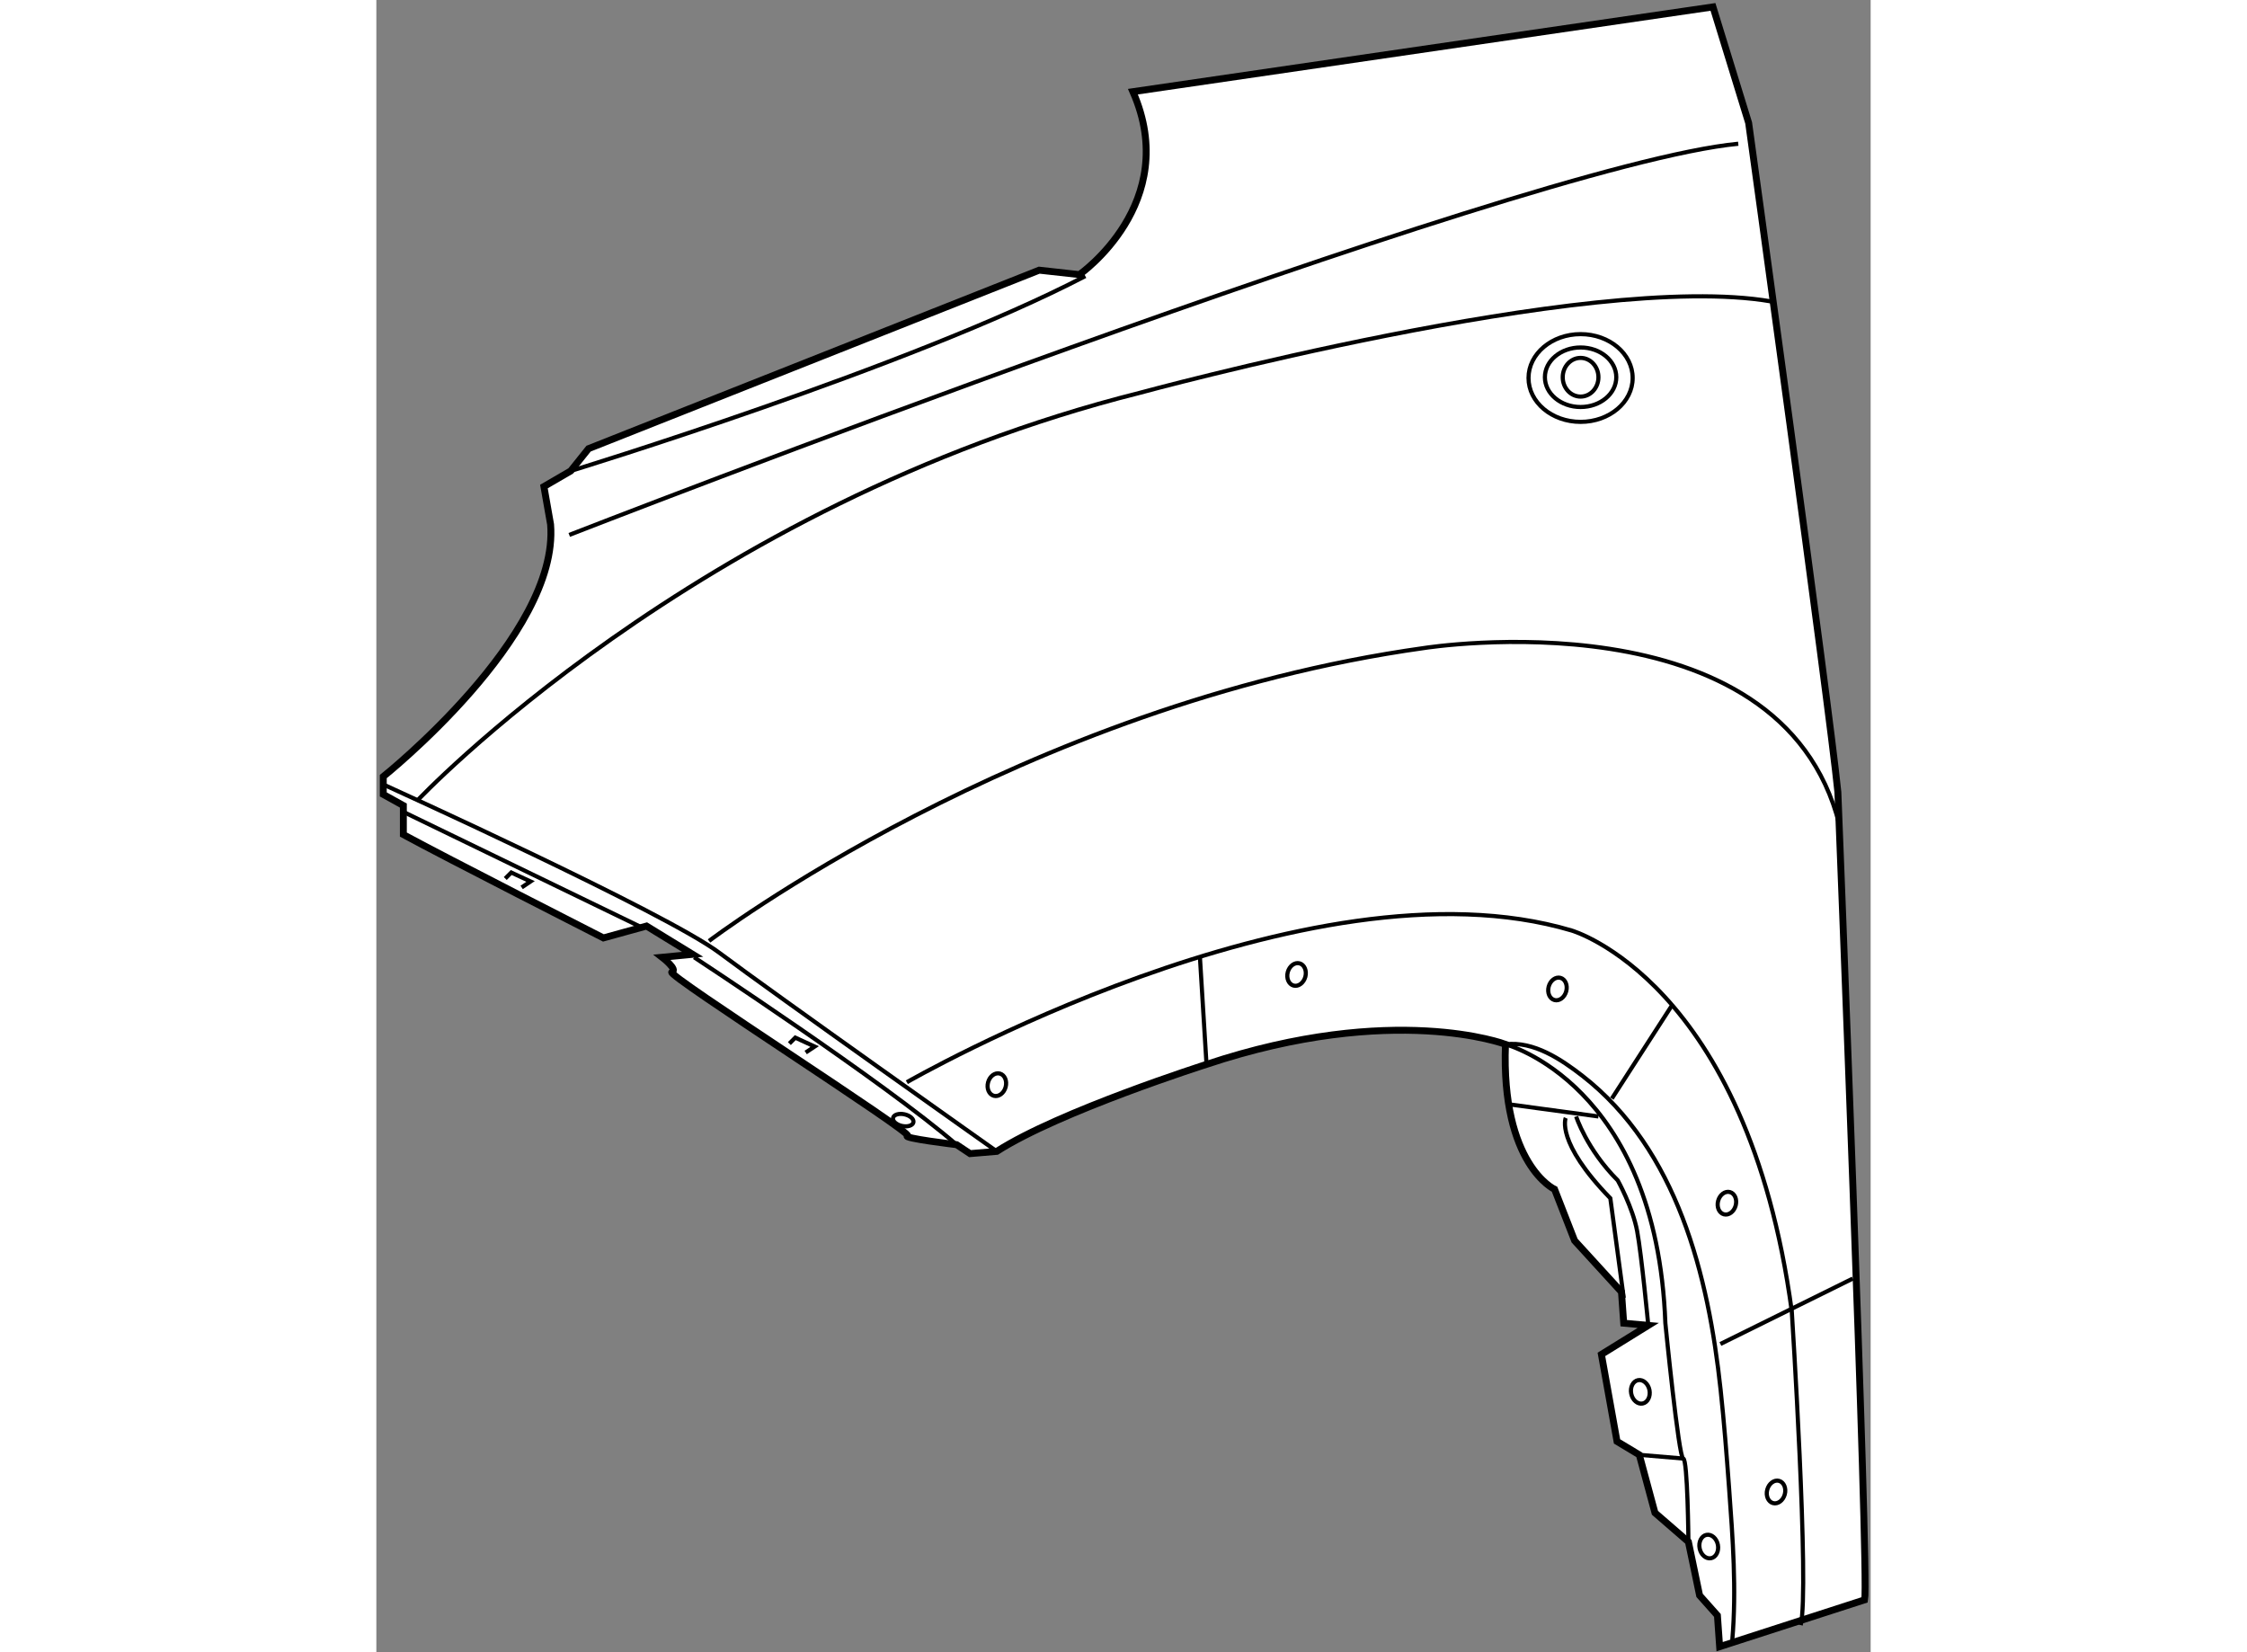 <?xml version="1.0" encoding="utf-8"?>
<!-- Generator: Adobe Illustrator 15.1.0, SVG Export Plug-In . SVG Version: 6.00 Build 0)  -->
<!DOCTYPE svg PUBLIC "-//W3C//DTD SVG 1.1//EN" "http://www.w3.org/Graphics/SVG/1.1/DTD/svg11.dtd">
<svg version="1.1" xmlns="http://www.w3.org/2000/svg" xmlns:xlink="http://www.w3.org/1999/xlink" x="0px" y="0px" width="244.8px"
	 height="180px" viewBox="116.712 53.257 108.142 119.571" enable-background="new 0 0 244.8 180" xml:space="preserve">
	
<rect x="116.712" y="53.257" width="108.142" height="119.571" fill="#808080" stroke="none"/>
	
<g><path fill="#FFFFFF" stroke="#000000" stroke-width="0.5" d="M130.777,87.34l1.292-1.614l32.613-12.917l2.906,0.322
				c0,0,7.428-5.166,3.876-13.239l41.979-6.135l2.582,8.395c0,0,5.813,41.979,6.458,48.437c0,0,2.262,56.833,1.939,58.447
				l-10.497,3.392l-0.16-2.261l-1.291-1.452l-0.808-3.877l-2.421-2.099l-1.133-4.196l-1.613-0.971l-1.13-6.296l3.392-2.099
				l-1.777-0.161l-0.163-2.262l-3.391-3.712l-1.45-3.715c0,0-3.876-1.775-3.554-10.494c0,0-8.073-3.067-21.636,1.453
				c0,0-10.655,3.39-15.176,6.296l-1.937,0.163l-0.97-0.646c0,0-4.036-0.485-3.551-0.646c0.482-0.162-17.547-11.678-17.062-11.842
				c0.485-0.161-0.7-1.076-0.7-1.076l2.208-0.213l-3.339-2.047l-3.12,0.86c0,0-11.623-5.919-14.477-7.479v-2.1l-1.454-0.807v-1.292
				c0,0,12.756-10.172,12.109-18.245l-0.483-2.744L130.777,87.34z"></path><path fill="none" stroke="#000000" stroke-width="0.3" d="M119.637,111.234c0,0,20.184-21.472,52.313-29.545
				c0,0,32.615-8.88,45.691-6.62"></path><path fill="none" stroke="#000000" stroke-width="0.3" d="M117.378,110.105c0,0,20.288,9.202,24.161,12.11
				c3.877,2.905,20.076,14.367,20.076,14.367"></path><line fill="none" stroke="#000000" stroke-width="0.3" x1="118.614" y1="111.989" x2="135.945" y2="120.386"></line><path fill="none" stroke="#000000" stroke-width="0.3" d="M139.71,122.537c0,0,13.779,9.041,18.999,13.563"></path><polyline fill="none" stroke="#000000" stroke-width="0.3" points="146.602,128.781 147.029,128.351 148.432,128.996 
				147.783,129.427 		"></polyline><polyline fill="none" stroke="#000000" stroke-width="0.3" points="126.041,116.835 126.472,116.402 127.872,117.048 
				127.227,117.48 		"></polyline><ellipse transform="matrix(0.977 0.215 -0.215 0.977 32.489 -30.139)" fill="none" stroke="#000000" stroke-width="0.3" cx="154.781" cy="134.27" rx="0.754" ry="0.43"></ellipse><path fill="none" stroke="#000000" stroke-width="0.3" d="M130.672,91.969c0,0,68.777-26.803,84.602-28.309"></path><path fill="none" stroke="#000000" stroke-width="0.3" d="M130.777,87.34c0,0,24.648-7.535,37.244-14.101"></path><path fill="none" stroke="#000000" stroke-width="0.3" d="M140.788,121.354c0,0,22.495-17.114,51.773-21.203
				c0,0,25.834-4.092,30.032,12.808"></path><path fill="none" stroke="#000000" stroke-width="0.3" d="M155.103,131.578c0,0,28.955-16.682,48.114-10.979
				c0,0,12.7,3.66,15.93,27.555c0,0,1.293,20.128,0.646,22.712"></path><path fill="none" stroke="#000000" stroke-width="0.3" d="M214.842,171.944c0.311-3.662,0.036-7.332-0.232-10.987
				c-0.176-2.38-0.358-4.762-0.615-7.133c-0.883-8.243-3.13-17.364-10.009-22.715c-1.517-1.178-3.527-2.526-5.559-2.275
				c0,0,10.926,2.854,11.571,20.183c0,0,0.968,9.795,1.291,9.795c0.325,0,0.378,6.026,0.378,6.026"></path><line fill="none" stroke="#000000" stroke-width="0.3" x1="198.806" y1="133.194" x2="205.154" y2="134.055"></line><line fill="none" stroke="#000000" stroke-width="0.3" x1="208.113" y1="158.543" x2="211.289" y2="158.812"></line><path fill="none" stroke="#000000" stroke-width="0.3" d="M202.787,134.162c0,0-0.754,1.722,3.228,5.813l0.97,7.211"></path><path fill="none" stroke="#000000" stroke-width="0.3" d="M203.541,134.055c0,0,0.754,2.369,3.012,4.629
				c0,0,1.078,1.938,1.401,3.659c0.322,1.723,0.808,6.835,0.808,6.835"></path><path fill="none" stroke="#000000" stroke-width="0.3" d="M208.848,153.855c0.089,0.468-0.132,0.904-0.496,0.975
				c-0.364,0.073-0.734-0.249-0.825-0.716c-0.094-0.466,0.13-0.902,0.493-0.974C208.385,153.069,208.755,153.389,208.848,153.855z"></path><path fill="none" stroke="#000000" stroke-width="0.3" d="M213.799,165.051c0.089,0.466-0.131,0.903-0.496,0.974
				c-0.364,0.071-0.734-0.249-0.825-0.715c-0.094-0.467,0.132-0.902,0.493-0.974C213.336,164.264,213.707,164.584,213.799,165.051z"></path><ellipse transform="matrix(-0.965 -0.262 0.262 -0.965 283.06 301.229)" fill="none" stroke="#000000" stroke-width="0.3" cx="161.615" cy="131.741" rx="0.658" ry="0.833"></ellipse><path fill="none" stroke="#000000" stroke-width="0.3" d="M182.671,123.607c-0.118,0.443,0.068,0.88,0.419,0.976
				c0.35,0.094,0.73-0.189,0.853-0.634c0.118-0.441-0.069-0.88-0.419-0.974C183.173,122.881,182.794,123.163,182.671,123.607z"></path><ellipse transform="matrix(-0.965 -0.262 0.262 -0.965 364.677 298.199)" fill="none" stroke="#000000" stroke-width="0.3" cx="202.251" cy="124.748" rx="0.657" ry="0.832"></ellipse><ellipse transform="matrix(-0.965 -0.262 0.262 -0.965 384.72 331.876)" fill="none" stroke="#000000" stroke-width="0.3" cx="214.521" cy="140.248" rx="0.657" ry="0.833"></ellipse><ellipse transform="matrix(-0.965 -0.261 0.261 -0.965 386.157 373.686)" fill="none" stroke="#000000" stroke-width="0.3" cx="217.858" cy="161.236" rx="0.657" ry="0.834"></ellipse><line fill="none" stroke="#000000" stroke-width="0.3" x1="213.981" y1="150.522" x2="223.561" y2="145.787"></line><line fill="none" stroke="#000000" stroke-width="0.3" x1="206.125" y1="132.763" x2="210.428" y2="126.089"></line><line fill="none" stroke="#000000" stroke-width="0.3" x1="176.791" y1="130.287" x2="176.308" y2="122.43"></line><ellipse fill="none" stroke="#000000" stroke-width="0.3" cx="203.863" cy="80.613" rx="3.768" ry="3.175"></ellipse><ellipse fill="none" stroke="#000000" stroke-width="0.3" cx="203.863" cy="80.558" rx="2.583" ry="2.154"></ellipse><ellipse fill="none" stroke="#000000" stroke-width="0.3" cx="203.862" cy="80.558" rx="1.292" ry="1.4"></ellipse></g>


</svg>